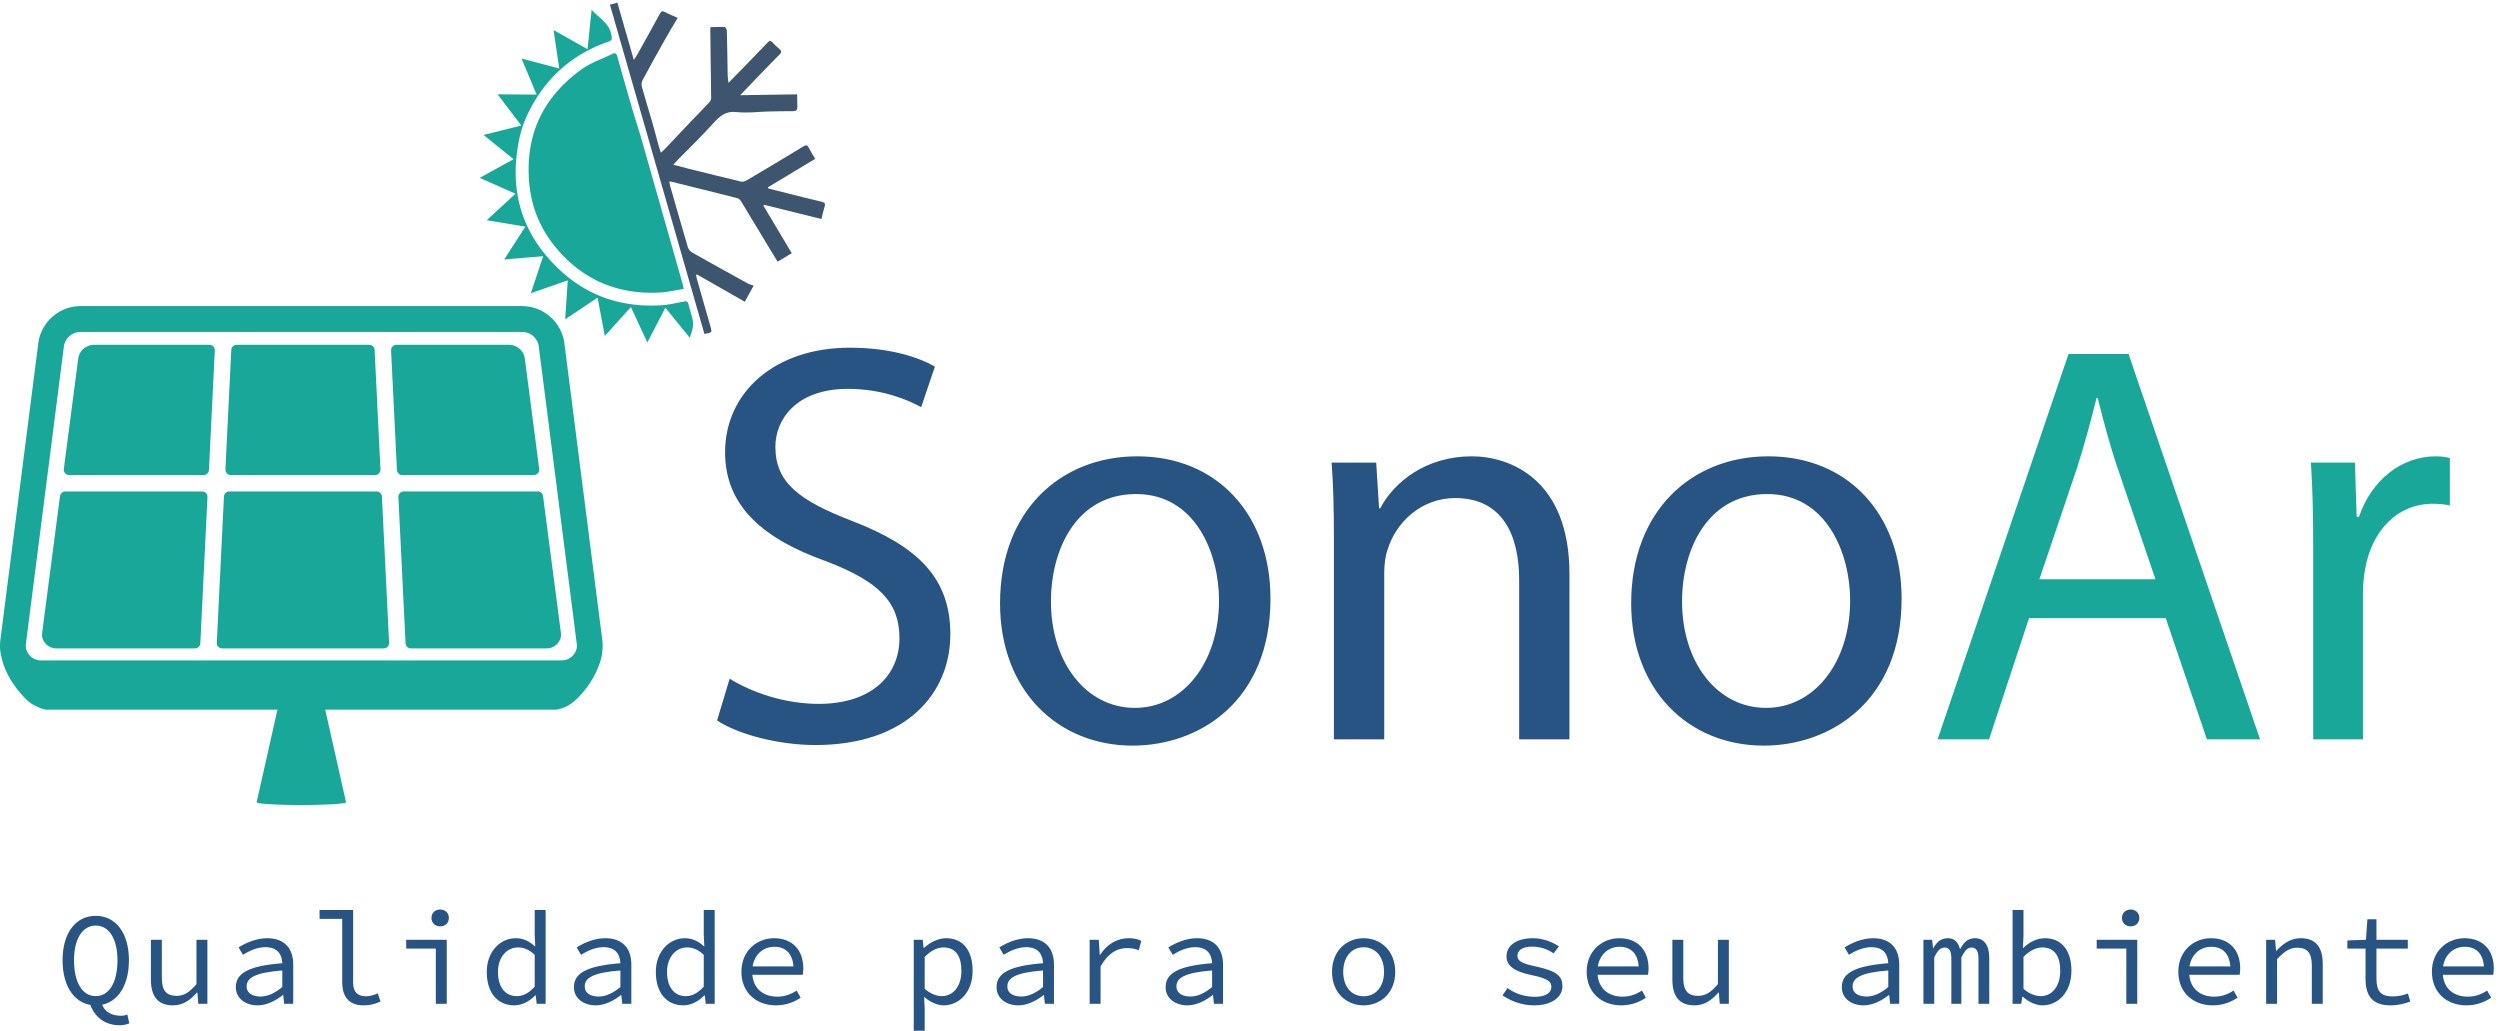 <svg xmlns="http://www.w3.org/2000/svg" width="351.653" height="144.987"><path d="M771.68 372.309c23.582-14.512 58.047-26.602 94.328-26.602 53.816 0 85.258 28.418 85.258 69.531 0 38.098-21.77 59.864-76.793 81.028-66.512 23.582-107.629 58.047-107.629 115.488 0 63.488 52.605 110.652 131.812 110.652 41.727 0 71.961-9.672 90.102-19.949l-14.516-42.934c-13.297 7.254-40.512 19.344-77.394 19.344-55.629 0-76.797-33.254-76.797-61.062 0-38.094 24.793-56.844 81.023-78.602 68.938-26.609 104.006-59.871 104.006-119.726 0-62.891-46.557-117.305-142.701-117.305-39.301 0-82.231 11.484-104 25.996l13.301 44.141M1111.48 453.93c0-64.082 36.88-112.461 88.88-112.461 50.79 0 88.88 47.765 88.88 113.683 0 49.578-24.79 112.461-87.68 112.461-62.88 0-90.08-58.047-90.08-113.683zm232.18 3.039c0-108.235-74.98-155.41-145.72-155.41-79.21 0-140.28 58.054-140.28 150.566 0 97.957 64.09 155.398 145.11 155.398 84.05 0 140.89-61.074 140.89-150.554M1410.74 521.664c0 30.227-.6 55.02-2.41 79.199h47.15l3.03-48.359h1.21c14.51 27.805 48.37 55.019 96.75 55.019 40.51 0 103.4-24.187 103.4-124.558V308.219h-53.21V476.91c0 47.176-17.54 86.473-67.73 86.473-35.07 0-62.27-24.793-71.35-54.414-2.42-6.66-3.62-15.723-3.62-24.793V308.219h-53.22v213.445M1778.95 453.93c0-64.082 36.89-112.461 88.89-112.461 50.79 0 88.88 47.765 88.88 113.683 0 49.578-24.79 112.461-87.67 112.461-62.89 0-90.1-58.047-90.1-113.683zm232.2 3.039c0-108.235-74.98-155.41-145.73-155.41-79.2 0-140.28 58.054-140.28 150.566 0 97.957 64.09 155.398 145.12 155.398 84.05 0 140.89-61.074 140.89-150.554" style="fill:#285483;fill-opacity:1;fill-rule:nonzero;stroke:none" transform="matrix(.133 0 0 -.133 0 144.987)"></path><path d="m2279.59 477.523-39.91 117.305c-9.07 26.598-15.11 50.785-21.17 74.367h-1.2c-6.04-24.183-12.7-48.968-20.57-73.769l-39.9-117.903zm-133.64-41.113-42.32-128.191h-54.41l138.46 407.539h63.49l139.07-407.539h-56.23l-43.54 128.191h-144.52M2446.45 509.566c0 34.461-.6 64.102-2.42 91.297h46.55l1.82-57.429h2.42c13.3 39.296 45.34 64.089 81.03 64.089 6.05 0 10.27-.597 15.11-1.816v-50.184c-5.44 1.211-10.88 1.817-18.14 1.817-37.48 0-64.09-28.418-71.35-68.332-1.21-7.254-2.41-15.723-2.41-24.793V308.219h-52.61v201.347" style="fill:#19a799;fill-opacity:1;fill-rule:nonzero;stroke:none" transform="matrix(.133 0 0 -.133 0 144.987)"></path><path d="m95.129 28.39 12.254.981c2.648-9.05 10.308-13.512 20.469-13.512 2.785 0 5.011.563 6.824 1.25l2.09-9.308c-2.926-1.13-6.274-1.961-10.309-1.961-16.566 0-26.871 9.738-31.328 22.55zm29.105 46.231c0 22.98-9.195 36.633-22.976 36.633-13.785 0-22.977-13.652-22.977-36.633 0-24.21 9.192-38.012 22.977-38.012 13.781 0 22.976 13.801 22.976 38.012zm-58.066 0c0 29.524 14.484 46.926 35.09 46.926 20.609 0 35.086-17.402 35.086-46.926 0-29.941-14.477-47.762-35.086-47.762-20.606 0-35.09 17.82-35.09 47.762M159.605 54.16v42.047h11.551V55.691c0-12.672 4.461-18.8 15.602-18.8 7.793 0 13.504 3.62 21.019 12.39v46.926h11.559V28.539h-9.609l-.969 11.832h-.559c-6.828-7.93-14.761-13.512-25.207-13.512-16.008 0-23.387 9.47-23.387 27.301M298.57 46.219v17.543c-28.965-2.223-37.734-7.922-37.734-16.84 0-7.672 6.965-10.723 14.758-10.723 7.66 0 15.179 3.621 22.976 10.02zm-49.156-.13c0 15.173 14.203 22.552 49.156 25.333-.418 9.2-4.875 16.98-17.961 16.98-8.773 0-17.41-4.171-23.675-8.062l-4.594 7.789c6.957 4.465 18.383 9.746 30.215 9.746 18.519 0 27.566-10.996 27.566-27.844V28.54h-9.601l-.973 9.18h-.418c-7.387-5.848-17.133-10.86-26.598-10.86-12.672 0-23.117 7.11-23.117 19.23M361.926 51.23v67.114H337.98v9.336h35.508V50.41c0-9.762 5.289-13.93 13.364-13.93 3.894 0 8.078.97 12.671 3.06l2.922-8.642c-6.265-2.636-10.718-4.039-18.101-4.039-14.481 0-22.418 8.36-22.418 24.371M456.328 119.332c0 5.281 3.902 8.906 9.195 8.906s9.184-3.625 9.184-8.906c0-5.441-3.891-8.918-9.184-8.918-5.293 0-9.195 3.477-9.195 8.918zm4.602-32.453h-31.332v9.328h42.882V28.539h-11.55v58.34M565.5 46.64v33.7c-6.125 5.71-11.836 7.789-17.68 7.789-11.703 0-21.168-10.3-21.168-25.75 0-16.16 7.52-25.77 19.911-25.77 6.679 0 12.949 3.352 18.937 10.032zm-50.684 15.59c0 22 14.618 35.645 30.633 35.645 8.078 0 14.344-3.203 20.328-8.633h.278l-.555 12.395v26.043h11.563V28.54h-9.473l-.973 8.91h-.422c-5.57-5.712-13.644-10.59-22.136-10.59-17.547 0-29.243 12.812-29.243 35.37M656.152 46.219v17.543c-28.968-2.223-37.734-7.922-37.734-16.84 0-7.672 6.961-10.723 14.758-10.723 7.66 0 15.176 3.621 22.976 10.02zm-49.156-.13c0 15.173 14.199 22.552 49.156 25.333-.418 9.2-4.875 16.98-17.968 16.98-8.77 0-17.403-4.171-23.664-8.062l-4.602 7.789c6.965 4.465 18.383 9.746 30.215 9.746 18.523 0 27.574-10.996 27.574-27.844V28.54h-9.605l-.977 9.18h-.414c-7.383-5.848-17.137-10.86-26.602-10.86-12.668 0-23.113 7.11-23.113 19.23M744.293 46.64v33.7c-6.129 5.71-11.836 7.789-17.68 7.789-11.699 0-21.168-10.3-21.168-25.75 0-16.16 7.52-25.77 19.914-25.77 6.676 0 12.95 3.352 18.934 10.032zm-50.684 15.59c0 22 14.621 35.645 30.633 35.645 8.078 0 14.344-3.203 20.328-8.633h.282l-.559 12.395v26.043h11.559V28.54h-9.473l-.969 8.91h-.418c-5.57-5.712-13.648-10.59-22.14-10.59-17.547 0-29.243 12.812-29.243 35.37M784.117 62.5c0 22.02 16.43 35.375 34.535 35.375 19.493 0 30.911-12.664 30.911-31.746 0-2.64-.274-5.149-.559-6.957h-57.227v8.906h50.407l-2.918-3.2c0 16.013-7.946 23.946-20.34 23.946-12.528 0-23.387-9.465-23.387-26.324 0-17.52 11.414-26.441 26.453-26.441 8.078 0 14.485 2.5 20.606 6.402l4.179-7.52c-6.683-4.46-15.312-8.082-26.175-8.082-20.329 0-36.485 13.102-36.485 35.641M1016.79 63.34c0 14.91-5.56 24.789-19.075 24.789-5.985 0-12.949-3.059-19.766-10.02V44.41c6.262-5.7 13.36-7.8 17.961-7.8 11.97 0 20.88 10.03 20.88 26.73zm-50.403 32.867h9.468l.977-8.625h.414c6.27 5.977 15.184 10.293 23.394 10.293 18.24 0 27.99-13.504 27.99-34.535 0-22.969-14.48-36.48-30.771-36.48-6.265 0-14.062 3.199-20.191 8.78h-.277l.558-12.812V0h-11.562v96.207M1103.13 46.219v17.543c-28.96-2.223-37.73-7.922-37.73-16.84 0-7.672 6.96-10.723 14.75-10.723 7.66 0 15.18 3.621 22.98 10.02zm-49.15-.13c0 15.173 14.19 22.552 49.15 25.333-.42 9.2-4.88 16.98-17.97 16.98-8.77 0-17.4-4.171-23.66-8.062l-4.6 7.789c6.96 4.465 18.38 9.746 30.22 9.746 18.52 0 27.56-10.996 27.56-27.844V28.54h-9.6l-.98 9.18h-.41c-7.39-5.848-17.13-10.86-26.6-10.86-12.67 0-23.11 7.11-23.11 19.23M1152.42 96.207h9.61l1.11-16.008h.28c7.1 10.996 17.69 17.676 30.22 17.676 5.01 0 9.19-.691 13.37-2.781l-2.65-9.883c-4.73 1.527-7.24 2.226-12.53 2.226-10.16 0-19.78-5.156-27.85-19.359V28.54h-11.56v67.668M1281.93 46.219v17.543c-28.97-2.223-37.74-7.922-37.74-16.84 0-7.672 6.96-10.723 14.76-10.723 7.66 0 15.17 3.621 22.98 10.02zm-49.16-.13c0 15.173 14.2 22.552 49.16 25.333-.42 9.2-4.88 16.98-17.97 16.98-8.77 0-17.41-4.171-23.67-8.062l-4.6 7.789c6.96 4.465 18.38 9.746 30.21 9.746 18.53 0 27.58-10.996 27.58-27.844V28.54h-9.61l-.97 9.18h-.42c-7.38-5.848-17.13-10.86-26.6-10.86-12.67 0-23.11 7.11-23.11 19.23M1463.77 62.23c0 15.598-8.64 26.047-21.59 26.047s-21.58-10.449-21.58-26.047c0-15.449 8.63-25.75 21.58-25.75 12.95 0 21.59 10.301 21.59 25.75zm-55 0c0 22.7 15.59 35.645 33.41 35.645 17.83 0 33.42-12.945 33.42-35.645 0-22.41-15.59-35.37-33.42-35.37-17.82 0-33.41 12.96-33.41 35.37M1589.09 37.45l5.29 7.652c7.8-5.563 16.99-9.192 29.39-9.192 11.41 0 16.98 4.738 16.98 10.45 0 5.16-2.65 8.769-21.03 12.53-17.68 3.61-26.45 9.61-26.45 19.782 0 10.855 9.61 19.203 28.12 19.203 10.32 0 20.62-4.043 27.3-8.633l-5.57-7.383c-6.27 4.32-14.07 7.11-22.69 7.11-11.43 0-15.6-4.598-15.6-9.75 0-5.848 5.85-8.348 19.77-11.278 22.42-4.87 27.85-10.441 27.85-20.882 0-11-10.73-20.2-30.07-20.2-13.23 0-25.08 4.88-33.29 10.59M1678.07 62.5c0 22.02 16.43 35.375 34.52 35.375 19.5 0 30.92-12.664 30.92-31.746 0-2.64-.28-5.149-.55-6.957h-57.23v8.906h50.4l-2.93-3.2c0 16.013-7.93 23.946-20.32 23.946-12.53 0-23.4-9.465-23.4-26.324 0-17.52 11.42-26.441 26.46-26.441 8.08 0 14.48 2.5 20.61 6.402l4.18-7.52c-6.69-4.46-15.32-8.082-26.18-8.082-20.33 0-36.48 13.102-36.48 35.641M1768.7 54.16v42.047h11.55V55.691c0-12.672 4.46-18.8 15.6-18.8 7.8 0 13.5 3.62 21.03 12.39v46.926h11.55V28.539h-9.61l-.97 11.832h-.55c-6.83-7.93-14.76-13.512-25.2-13.512-16.02 0-23.4 9.47-23.4 27.301M1997.05 46.219v17.543c-28.96-2.223-37.73-7.922-37.73-16.84 0-7.672 6.97-10.723 14.76-10.723 7.65 0 15.18 3.621 22.97 10.02zm-49.15-.13c0 15.173 14.21 22.552 49.15 25.333-.42 9.2-4.87 16.98-17.95 16.98-8.78 0-17.41-4.171-23.67-8.062l-4.6 7.789c6.96 4.465 18.38 9.746 30.21 9.746 18.52 0 27.58-10.996 27.58-27.844V28.54H1999l-.97 9.18h-.42c-7.38-5.848-17.13-10.86-26.59-10.86-12.68 0-23.12 7.11-23.12 19.23M2034.22 96.207h9.19l.98-8.918h.28c3.48 6.27 7.66 10.586 15.45 10.586 6.69 0 10.86-3.895 12.82-11.695 3.89 7.254 8.07 11.695 15.86 11.695 9.48 0 15.04-7.371 15.04-20.875V28.54h-11.4v47.62c0 7.8-2.23 11.844-7.25 11.844-4.73 0-7.24-3.485-10.86-10.453V28.539h-10.58V76.16c0 7.8-1.95 11.844-6.97 11.844-4.73 0-7.79-3.485-11.13-10.453V28.539h-11.43v67.668M2178.89 63.34c0 14.91-5.55 24.789-19.06 24.789-6 0-12.96-3.059-19.78-10.02V44.41c6.27-5.7 13.36-7.8 18.25-7.8 11.69 0 20.59 10.03 20.59 26.73zm-39.67-27.281h-.42l-1.12-7.52h-9.18v99.141h11.55v-27.012l-.56-13.086h.42c6.12 6.25 14.76 10.293 22.7 10.293 18.24 0 28.13-13.504 28.13-34.387 0-23.117-14.49-36.629-30.5-36.629-6.68 0-14.76 3.493-21.02 9.2M2244.21 119.332c0 5.281 3.89 8.906 9.18 8.906 5.29 0 9.19-3.625 9.19-8.906 0-5.441-3.9-8.918-9.19-8.918-5.29 0-9.18 3.477-9.18 8.918zm4.59-32.453h-31.33v9.328h42.89V28.539h-11.56v58.34M2303.8 62.5c0 22.02 16.42 35.375 34.53 35.375 19.49 0 30.91-12.664 30.91-31.746 0-2.64-.28-5.149-.56-6.957h-57.23v8.906h50.41l-2.93-3.2c0 16.013-7.93 23.946-20.32 23.946-12.54 0-23.4-9.465-23.4-26.324 0-17.52 11.43-26.441 26.47-26.441 8.06 0 14.47 2.5 20.6 6.402l4.18-7.52c-6.69-4.46-15.32-8.082-26.19-8.082-20.32 0-36.47 13.102-36.47 35.641M2396.68 96.207h9.46l.98-11.418h.54c7.11 7.383 14.91 13.086 25.49 13.086 16.02 0 23.39-9.473 23.39-27.297V28.54h-11.55v40.512c0 12.808-4.47 18.804-15.46 18.804-8.07 0-13.5-4.046-21.3-12.117V28.54h-11.55v67.668M2501.79 54.852v32.027h-19.21v8.633l19.63.695 1.54 21.719h9.6V96.207h33.15v-9.328h-33.15V54.71c0-12.11 4.04-18.383 17.12-18.383 6.27 0 11.28 1.262 16.16 3.07l2.51-8.5c-6.13-2.218-12.68-4.039-21.17-4.039-19.77 0-26.18 11.282-26.18 27.993M2571.98 62.5c0 22.02 16.41 35.375 34.52 35.375 19.49 0 30.92-12.664 30.92-31.746 0-2.64-.28-5.149-.56-6.957h-57.22v8.906h50.4l-2.93-3.2c0 16.013-7.93 23.946-20.33 23.946-12.54 0-23.39-9.465-23.39-26.324 0-17.52 11.42-26.441 26.46-26.441 8.07 0 14.47 2.5 20.61 6.402l4.18-7.52c-6.69-4.46-15.33-8.082-26.2-8.082-20.32 0-36.46 13.102-36.46 35.641" style="fill:#285483;fill-opacity:1;fill-rule:nonzero;stroke:none" transform="matrix(.133 0 0 -.133 0 144.987)"></path><path d="M609.371 402.563a16.223 16.223 0 0 0-6.648-8.36 15.909 15.909 0 0 0-8.586-2.508H43.25a15.91 15.91 0 0 0-8.59 2.508 16.25 16.25 0 0 0-6.652 8.36c-.692 1.992-.89 4.472-.54 7.199L67.54 723.473c1.145 8.91 8.762 15.632 17.746 15.632h466.817c8.976 0 16.593-6.722 17.738-15.632l40.078-313.711c.348-2.727.148-5.207-.547-7.199zm27.617 10.644-40.074 313.719c-2.855 22.504-22.133 39.476-44.812 39.476H85.285c-22.68 0-41.965-16.972-44.82-39.476L.39 413.207c-.547-4.316-.52-8.457.074-12.43 1.562-10.547 5.265-20.324 10.797-29.472 3.398-5.684 7.418-10.996 11.86-15.938 2.776-3.097 5.636-6.203 9.034-8.652 3.621-2.637 7.989-4.426 12.157-5.988 1.39-.399 2.785-.77 4.171-1.141h244.969l-22.035-97.941c0-2.286 37.121-2.977 47.172-2.977h.199c10.074 0 47.176.691 47.176 2.977l-22.016 97.941h244.949c1.391.371 2.782.742 4.168 1.141 10.547 3.007 18.27 10.773 24.993 19.113 6.004 7.41 11.039 15.652 14.562 24.539 2.039 5.137 3.973 10.82 4.293 16.398.598 3.973.621 8.114.074 12.43" style="fill:#19a799;fill-opacity:1;fill-rule:nonzero;stroke:none" transform="matrix(.133 0 0 -.133 0 144.987)"></path><path d="m219.434 564.391-7.579-154.571a5.698 5.698 0 0 0-5.687-5.422H59.625c-2.93 0-5.758.852-8.14 2.364a15.082 15.082 0 0 0-6.329 7.765c-.668 1.864-.843 4.168-.52 6.7l18.81 144.179a5.693 5.693 0 0 0 5.644 4.961h144.66a5.692 5.692 0 0 0 5.684-5.976M227.18 719.488l-6.192-126.34a5.694 5.694 0 0 0-5.687-5.41H73.156c-3.437 0-6.09 3.02-5.644 6.426l15.215 116.727c1.07 8.312 8.316 14.57 16.851 14.57h121.91a5.698 5.698 0 0 0 5.692-5.973M396.688 587.738h-152.59a5.694 5.694 0 0 0-5.688 5.969l6.192 126.336a5.7 5.7 0 0 0 5.687 5.418h140.203a5.697 5.697 0 0 0 5.688-5.418l6.187-126.336a5.682 5.682 0 0 0-5.679-5.969M405.816 404.398H234.969a5.699 5.699 0 0 0-5.692 5.977l7.578 154.57a5.7 5.7 0 0 0 5.692 5.422h155.687a5.694 5.694 0 0 0 5.688-5.422l7.582-154.57c.156-3.25-2.434-5.977-5.688-5.977M592.621 414.527c-1.164-3.3-3.449-6.007-6.324-7.765a15.24 15.24 0 0 0-8.141-2.364H434.613a5.696 5.696 0 0 0-5.687 5.422l-7.582 154.571c-.156 3.25 2.433 5.976 5.687 5.976h141.657a5.694 5.694 0 0 0 5.648-4.961l18.805-144.179c.324-2.532.152-4.836-.52-6.7M564.625 587.738H425.48a5.685 5.685 0 0 0-5.683 5.41l-6.195 126.34a5.698 5.698 0 0 0 5.687 5.973h118.914c8.535 0 15.781-6.258 16.848-14.57l15.219-116.727c.445-3.406-2.211-6.426-5.645-6.426M723.098 784.527c-8.676-1.339-16.887-3.32-25.176-3.765-44.098-2.348-80.992 12.937-109.477 46.855-16.511 19.649-26.281 42.52-28.672 68.281-4.753 51.106 14.325 91.54 55.692 121.182 9.594 6.88 21.348 10.73 32.101 16 3.036 1.49 4.414.67 5.352-2.71 5.199-18.83 10.57-37.616 16.027-56.378 2.965-10.179 6.403-20.222 9.313-30.418 14.719-51.562 29.332-103.148 43.969-154.734.285-1.004.421-2.043.871-4.313" style="fill:#19a799;fill-opacity:1;fill-rule:nonzero;stroke:none" transform="matrix(.133 0 0 -.133 0 144.987)"></path><path d="M716.715 1071.21c-4.82-8.17-8.883-14.8-12.692-21.57-8.246-14.67-16.457-29.35-24.421-44.18-1.067-1.98-1.36-4.98-.758-7.163 3.511-12.707 7.472-25.285 11.117-37.949 2.484-8.633 4.699-17.344 7.07-26.012.461-1.68 1.102-3.313 1.918-5.731 1.809 1.672 3.137 2.774 4.313 4.012 8.965 9.461 17.871 18.981 26.859 28.418 6.688 7.024 13.531 13.891 20.133 20.988 1.101 1.176 1.887 3.165 1.871 4.762-.211 23.105-.582 46.205-.902 69.305-.028 1.61.054 3.22.093 5.3 5.278.12 10.196.43 15.079.16.878-.05 2.285-2.49 2.324-3.85.414-15.89.59-31.78.89-47.67.039-2.02.442-4.04.84-7.53 8.246 8.45 15.547 15.9 22.824 23.38 6.278 6.46 12.579 12.89 18.754 19.44 1.731 1.83 2.965 2.04 4.762.12 2.359-2.51 4.844-4.94 7.508-7.12 2.512-2.05 2.324-3.62.152-5.82-8.121-8.18-16.129-16.48-24.136-24.77-5.489-5.68-10.911-11.429-17.45-18.285 20.727.305 40.231.598 60.215.891.063-4.707.031-9.023.199-13.328.133-3.336-1.39-4.465-4.597-4.457-8.391.008-16.778-.133-25.168-.328-11.492-.27-23.133-1.903-34.449-.618-11.622 1.321-17.86-4.246-24.754-11.949-11.879-13.254-24.797-25.578-37.262-38.312-1.531-1.563-2.965-3.231-4.977-5.426 5.731-1.504 10.59-2.848 15.496-4.066 18.641-4.629 37.278-9.278 55.969-13.727 1.754-.414 4.141.043 5.719.973 20.273 11.976 40.5 24.043 60.609 36.285 2.883 1.758 4.039 1.273 5.461-1.5 2.028-3.949 4.442-7.707 6.824-11.766-16.988-10.215-33.48-20.133-49.972-30.054.07-.415.14-.817.215-1.227 7.039-1.781 14.086-3.578 21.132-5.34 11.797-2.941 23.575-5.969 35.415-8.726 3.25-.758 4.261-1.907 3.167-5.239-1.351-4.09-2.183-8.355-3.355-13.019-20.437 5.054-40.555 10.027-60.672 15.004-.226-.328-.445-.661-.664-.993 9.941-16.64 19.879-33.281 29.965-50.164-5.199-3.113-9.793-5.859-14.984-8.968-3.723 6.105-7.375 12.054-10.977 18.031-9.219 15.301-18.379 30.644-27.691 45.887-.856 1.406-2.457 2.886-3.981 3.273-23.129 5.879-46.297 11.582-69.461 17.313-.562.136-1.164.117-2.48.242.375-1.832.59-3.364 1.011-4.824 6.157-21.536 12.27-43.083 18.637-64.551.641-2.153 2.469-4.516 4.406-5.614 19.602-11.101 39.325-21.988 59.059-32.855 1.828-1.008 3.965-1.445 6.187-2.227-3.425-6.234-6.14-11.168-9.406-17.097-16.984 9.707-33.836 19.328-50.679 28.957-.309-.278-.618-.555-.918-.832.347-1.531.636-3.078 1.066-4.586 4.664-16.332 9.348-32.66 14.027-48.988 2.051-7.157 2.051-7.157-6.199-8.579-33.258 115.891-66.527 231.832-99.91 348.169 2.527.73 4.883 1.4 7.844 2.25 5.66-19.73 11.312-39.43 17.363-60.51 1.566 2.23 2.441 3.27 3.094 4.44 8.183 14.69 16.429 29.35 24.406 44.15 1.648 3.05 2.965 3.37 5.875 1.74 3.773-2.1 7.867-3.64 13.047-5.97" style="fill:#3e556f;fill-opacity:1;fill-rule:nonzero;stroke:none" transform="matrix(.133 0 0 -.133 0 144.987)"></path><path d="M729.469 732.973c-8.516 10.465-16.785 20.632-25.778 31.675-6.414-12.332-12.484-24.011-19.066-36.664-5.961 12.829-11.43 24.59-17.406 37.45-9.16-10.192-17.867-19.871-27.543-30.637a109869.54 109869.54 0 0 0-7.664 40.516c-11.559-7.715-22.332-14.907-34.297-22.895.957 14.207 1.836 27.316 2.769 41.234-13.191-4.613-25.527-8.925-39.082-13.668 4.547 13.621 8.653 25.907 13.09 39.211-13.965-1.187-27.109-2.3-41.254-3.504l22.407 34.778c-13.879 2.301-26.922 4.457-40.852 6.761 10.391 9.583 20.012 18.454 30.414 28.043-12.746 5.625-24.816 10.954-37.887 16.719a79973.474 79973.474 0 0 0 35.832 19.785c-10.625 8.571-20.675 16.676-31.754 25.618l39.946 9.968-25.094 33.008c14.027-.105 27.223-.211 41.371-.316-5.367 12.725-10.5 24.865-16.121 38.175 13.777-3.64 26.32-6.94 39.965-10.55-2.059 13.88-3.996 26.94-6.039 40.69a84092.2 84092.2 0 0 1 35.961-20.26c1.472 14.27 2.824 27.38 4.304 41.7 8.325-9.21 19.278-14.65 21.122-27.59.492-3.46.375-4.89-3.227-6.13-33.34-11.45-59.457-32.01-77.766-62.285-7.277-12.035-13.113-24.797-16.152-38.477-12.324-55.594 1.68-103.586 43.879-142.105 29.594-27.024 65.363-38.336 105.293-35.989 8.191.485 16.32 2.418 24.418 3.996 2.789.543 4.187.161 4.828-2.757.711-3.223 1.777-6.368 2.691-9.547 3.168-11.051 3.063-13.613-1.308-25.953" style="fill:#19a799;fill-opacity:1;fill-rule:nonzero;stroke:none" transform="matrix(.133 0 0 -.133 0 144.987)"></path></svg>